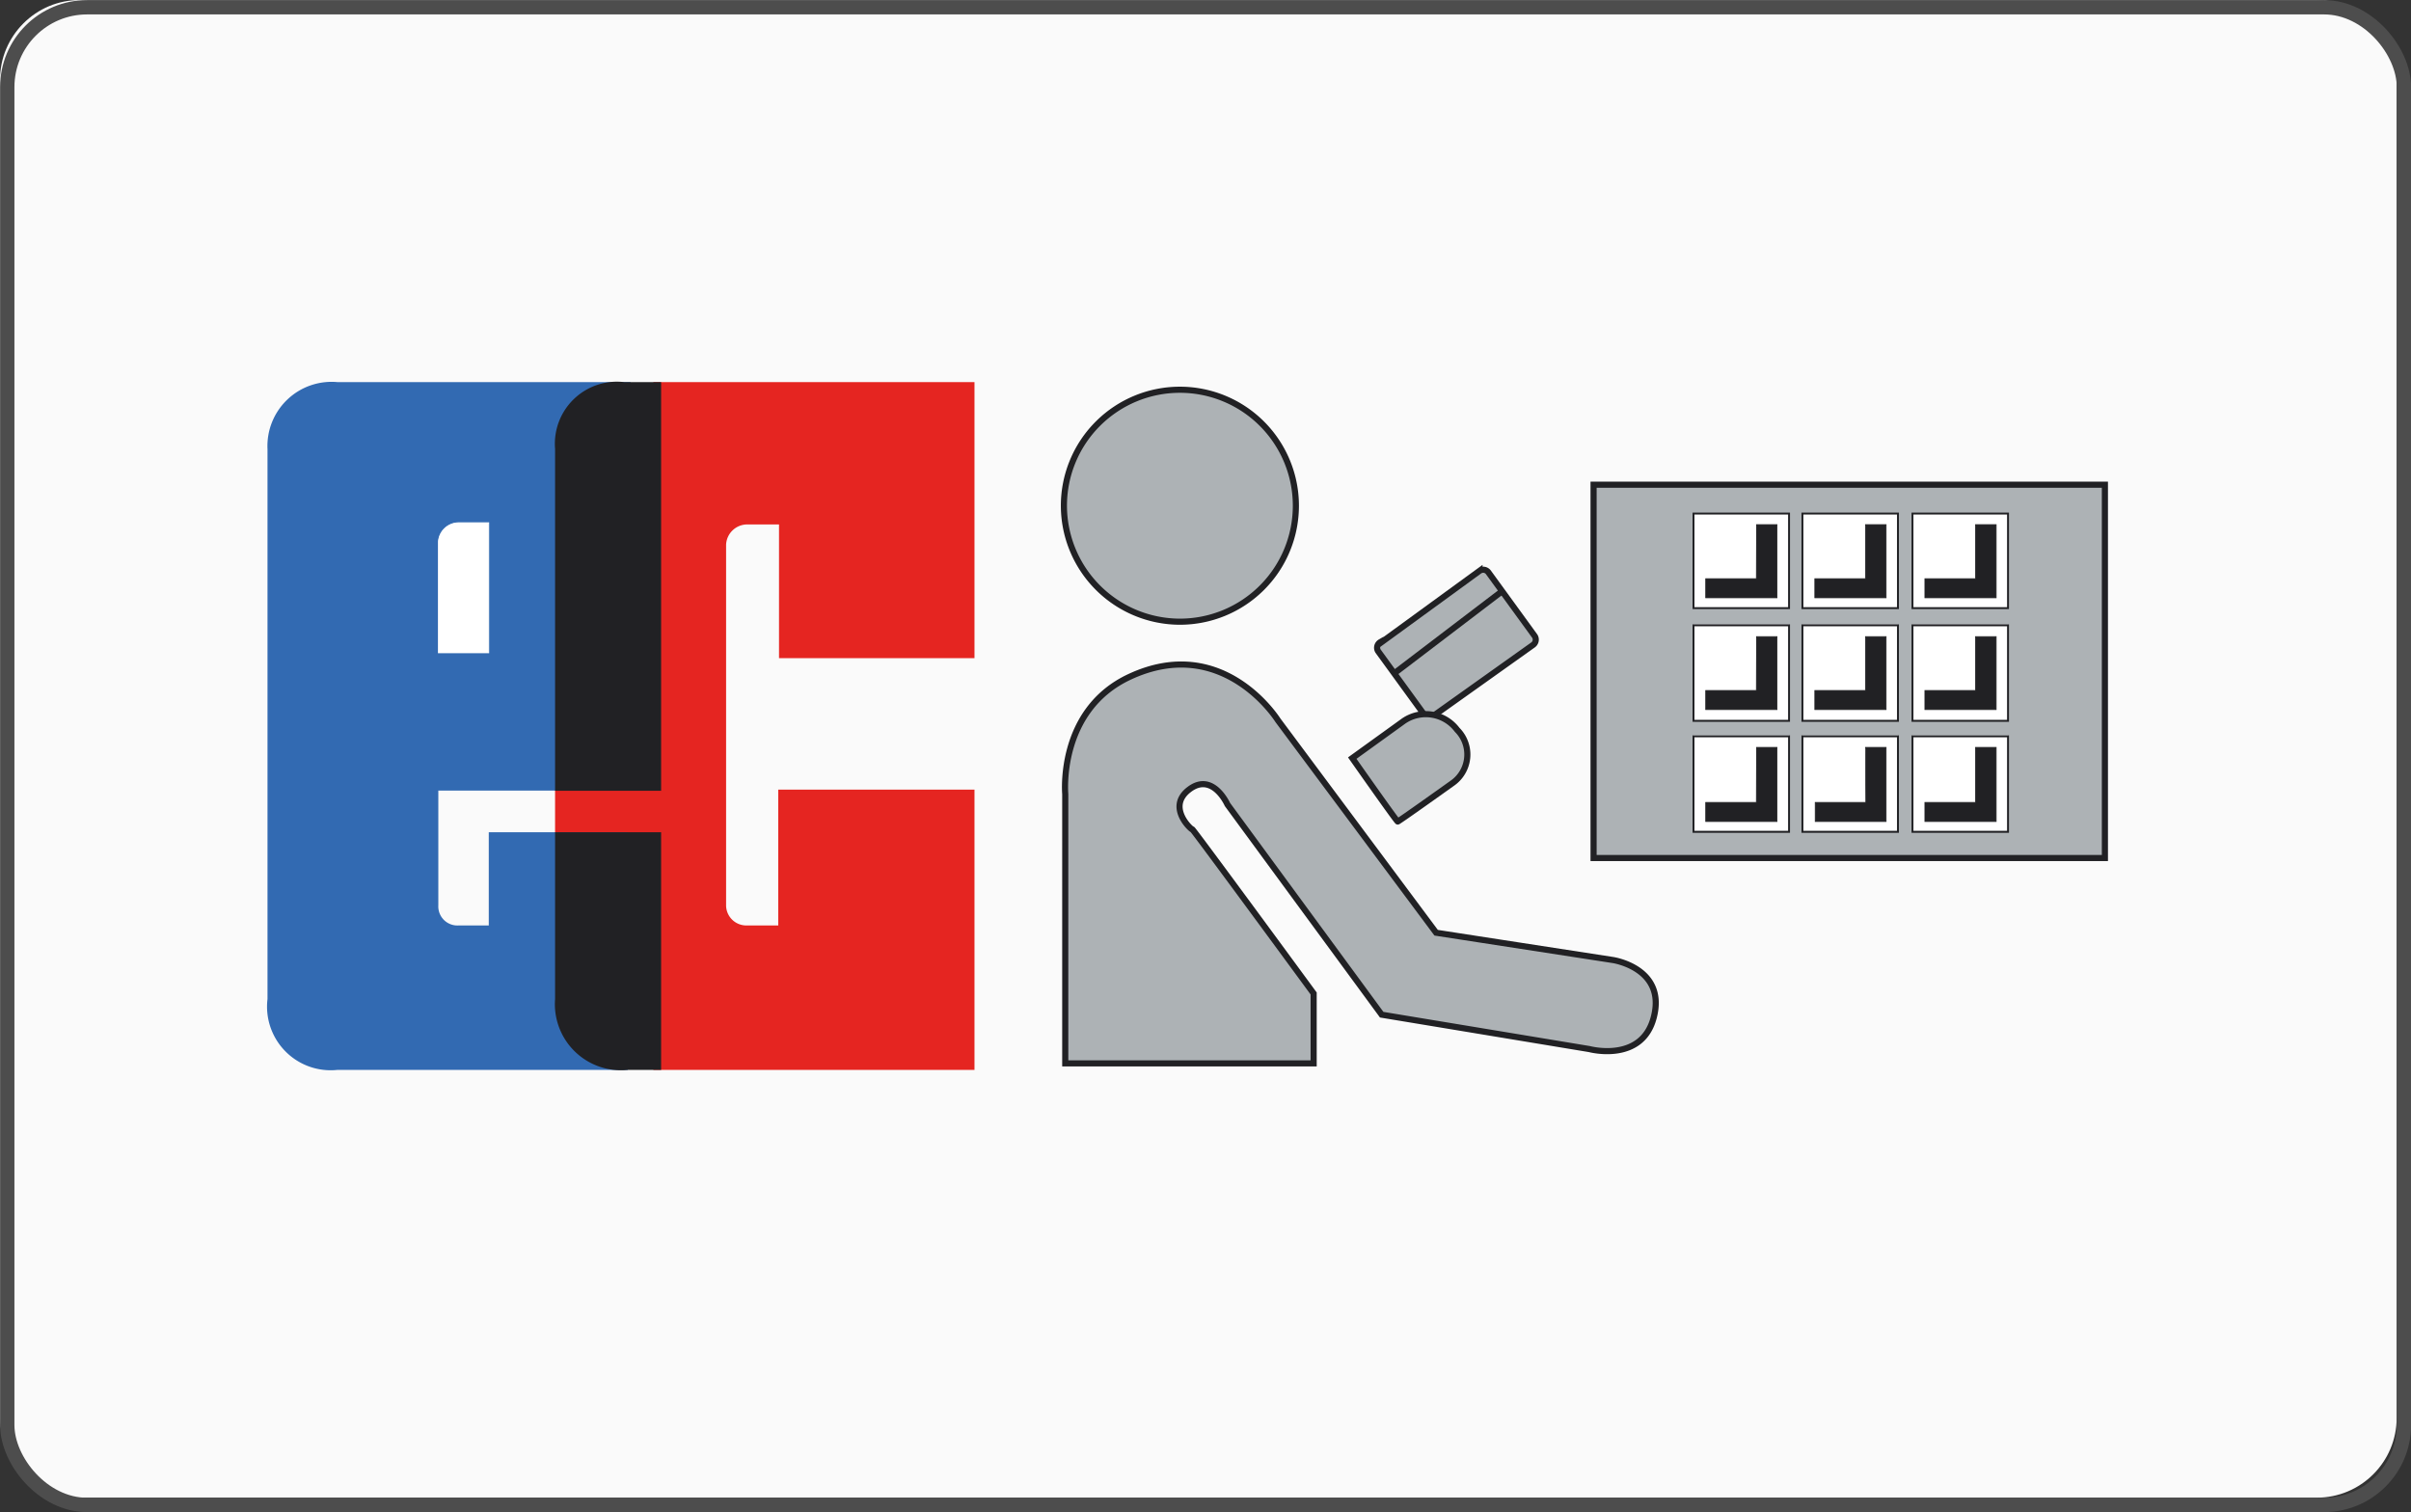 <svg xmlns="http://www.w3.org/2000/svg" viewBox="0 0 126.18 79.14"><rect x="0" y="0" width="126.18" height="79.14" fill="#333333" stroke="none"/><defs><style>.cls-1{fill:#fafafa;}.cls-2{fill:#e52521;}.cls-3{fill:#326ab2;}.cls-4{fill:#fff;}.cls-10,.cls-11,.cls-12,.cls-5,.cls-9{fill:none;}.cls-5{stroke:#fff;}.cls-10,.cls-11,.cls-12,.cls-5,.cls-7,.cls-9{stroke-miterlimit:3.86;}.cls-11,.cls-5{stroke-width:0.04px;}.cls-6{fill:#212124;}.cls-7,.cls-8{fill:#adb2b5;}.cls-10,.cls-11,.cls-7,.cls-9{stroke:#212124;}.cls-7,.cls-9{stroke-width:0.32px;}.cls-10{stroke-width:0.1px;}.cls-12{stroke:#4d4d4d;stroke-width:0.75px;}</style></defs><title>ec</title><g id="EC-Cash"><rect class="cls-1" width="125.43" height="78.39" rx="4.18"/><g id="layer1"><g id="g4632"><g id="g2987"><path id="path2989" class="cls-2" d="M52,21H35.2l-5.15,20.6v4L35.2,57H52V42.33H41.73v7.11H40.09A1.06,1.06,0,0,1,39,48.38V29.51a1.11,1.11,0,0,1,1.13-1.06h1.64v7H52V21" transform="translate(-1 -1)"/></g><g id="g2991"><path id="path2993" class="cls-3" d="M33.86,57V44.56H26.58v4.88H25a1,1,0,0,1-1.06-1.06v-6H34V21H18.66A3.36,3.36,0,0,0,15,24.51V53.29A3.33,3.33,0,0,0,18.66,57h15.2" transform="translate(-1 -1)"/></g><g id="g2995"><path id="path2997" class="cls-4" d="M26.58,35.17H23.94V29.41A1.07,1.07,0,0,1,25,28.36h1.58v6.81" transform="translate(-1 -1)"/></g><g id="g2999"><path id="path3001" class="cls-5" d="M26.58,35.17H23.94V29.41A1.07,1.07,0,0,1,25,28.36h1.58Z" transform="translate(-1 -1)"/></g><g id="g3003"><path id="path3005" class="cls-6" d="M35.6,21H33.67a3.25,3.25,0,0,0-3.62,3.5V42.39H35.6V21" transform="translate(-1 -1)"/></g><g id="g3007"><path id="path3009" class="cls-6" d="M35.6,44.56H30.05v8.73A3.46,3.46,0,0,0,33.86,57H35.6V44.56" transform="translate(-1 -1)"/></g><g id="g3015"><path id="path3017" class="cls-7" d="M56.68,27.45a6.07,6.07,0,1,1,6.07,6.09A6.08,6.08,0,0,1,56.68,27.45Z" transform="translate(-1 -1)"/></g><g id="g3023"><path id="path3025" class="cls-7" d="M69.75,56.66h-13V42.56s-.4-4.37,3.36-6.13c4.92-2.3,7.77,2.27,7.77,2.27l8.28,11.12,9.26,1.43s2.8.42,2.13,3c-.62,2.4-3.37,1.66-3.37,1.66l-10.87-1.8-8.07-11s-.77-1.72-2-.79.16,2.16.16,2.09S69.75,53,69.75,53Zm3.49-22,5.19-3.78a.34.34,0,0,1,.46.07l2.42,3.33a.34.34,0,0,1-.07.47L76,38.48a.32.32,0,0,1-.46-.07l-2.42-3.33A.34.34,0,0,1,73.24,34.61Z" transform="translate(-1 -1)"/></g><g id="g3027"><path id="path3029" class="cls-8" d="M71.77,40.68S74.1,44,74.15,44,77,42,77,42a1.83,1.83,0,0,0,.26-2.8,2.05,2.05,0,0,0-2.8-.46l-2.69,2" transform="translate(-1 -1)"/></g><g id="g3031"><path id="path3033" class="cls-9" d="M71.77,40.68S74.1,44,74.15,44,77,42,77,42a1.83,1.83,0,0,0,.26-2.8,2.05,2.05,0,0,0-2.8-.46ZM79.54,32,74,36.22" transform="translate(-1 -1)"/></g><g id="g3039"><path id="path3041" class="cls-7" d="M84.4,26.37h26.76V45.91H84.4Z" transform="translate(-1 -1)"/></g><g id="g3043"><path id="path3045" class="cls-4" d="M89.63,32.83h5V27.88h-5Z" transform="translate(-1 -1)"/></g><g id="g3047"><path id="path3049" class="cls-10" d="M89.63,27.88h5v4.95h-5Z" transform="translate(-1 -1)"/></g><g id="g3051"><path id="path3053" class="cls-6" d="M92.93,28.46H94v3.83s-3.73,0-3.73,0v-1h2.65V28.46" transform="translate(-1 -1)"/></g><g id="g3055"><path id="path3057" class="cls-11" d="M92.93,28.46H94v3.83s-3.73,0-3.73,0v-1h2.65Z" transform="translate(-1 -1)"/></g><g id="g3059"><path id="path3061" class="cls-4" d="M95.33,32.83h5V27.88h-5Z" transform="translate(-1 -1)"/></g><g id="g3063"><path id="path3065" class="cls-10" d="M95.33,27.88h5v4.95h-5Z" transform="translate(-1 -1)"/></g><g id="g3067"><path id="path3069" class="cls-6" d="M98.63,28.46h1.08v3.83s-3.73,0-3.73,0v-1h2.65V28.46" transform="translate(-1 -1)"/></g><g id="g3071"><path id="path3073" class="cls-11" d="M98.63,28.46h1.08v3.83s-3.73,0-3.73,0v-1h2.65Z" transform="translate(-1 -1)"/></g><g id="g3075"><path id="path3077" class="cls-4" d="M101.09,32.83h5V27.88h-5Z" transform="translate(-1 -1)"/></g><g id="g3079"><path id="path3081" class="cls-10" d="M101.09,27.88h5v4.95h-5Z" transform="translate(-1 -1)"/></g><g id="g3083"><path id="path3085" class="cls-6" d="M104.39,28.46h1.08v3.83s-3.73,0-3.73,0v-1h2.65V28.46" transform="translate(-1 -1)"/></g><g id="g3087"><path id="path3089" class="cls-11" d="M104.39,28.46h1.08v3.83s-3.73,0-3.73,0v-1h2.65Z" transform="translate(-1 -1)"/></g><g id="g3091"><path id="path3093" class="cls-4" d="M89.63,38.69h5v-5h-5Z" transform="translate(-1 -1)"/></g><g id="g3095"><path id="path3097" class="cls-10" d="M89.63,33.73h5v5h-5Z" transform="translate(-1 -1)"/></g><g id="g3099"><path id="path3101" class="cls-6" d="M92.93,34.32H94v3.82s-3.73,0-3.73,0v-1h2.65v-2.8" transform="translate(-1 -1)"/></g><g id="g3103"><path id="path3105" class="cls-11" d="M92.93,34.32H94v3.82s-3.73,0-3.73,0v-1h2.65Z" transform="translate(-1 -1)"/></g><g id="g3107"><path id="path3109" class="cls-4" d="M95.33,38.69h5v-5h-5Z" transform="translate(-1 -1)"/></g><g id="g3111"><path id="path3113" class="cls-10" d="M95.33,33.73h5v5h-5Z" transform="translate(-1 -1)"/></g><g id="g3115"><path id="path3117" class="cls-6" d="M98.63,34.32h1.08v3.82s-3.73,0-3.73,0v-1h2.65v-2.8" transform="translate(-1 -1)"/></g><g id="g3119"><path id="path3121" class="cls-11" d="M98.63,34.32h1.08v3.82s-3.73,0-3.73,0v-1h2.65Z" transform="translate(-1 -1)"/></g><g id="g3123"><path id="path3125" class="cls-4" d="M101.09,38.69h5v-5h-5Z" transform="translate(-1 -1)"/></g><g id="g3127"><path id="path3129" class="cls-10" d="M101.09,33.73h5v5h-5Z" transform="translate(-1 -1)"/></g><g id="g3131"><path id="path3133" class="cls-6" d="M104.39,34.32h1.08v3.82s-3.73,0-3.73,0v-1h2.65v-2.8" transform="translate(-1 -1)"/></g><g id="g3135"><path id="path3137" class="cls-11" d="M104.39,34.32h1.08v3.82s-3.73,0-3.73,0v-1h2.65Z" transform="translate(-1 -1)"/></g><g id="g3139"><path id="path3141" class="cls-4" d="M89.63,44.49h5v-5h-5Z" transform="translate(-1 -1)"/></g><g id="g3143"><path id="path3145" class="cls-10" d="M89.63,39.54h5v5h-5Z" transform="translate(-1 -1)"/></g><g id="g3147"><path id="path3149" class="cls-6" d="M92.93,40.12H94V44s-3.73,0-3.73,0v-1h2.65v-2.8" transform="translate(-1 -1)"/></g><g id="g3151"><path id="path3153" class="cls-11" d="M92.93,40.12H94V44s-3.73,0-3.73,0v-1h2.65Z" transform="translate(-1 -1)"/></g><g id="g3155"><path id="path3157" class="cls-4" d="M95.33,44.49h5v-5h-5Z" transform="translate(-1 -1)"/></g><g id="g3159"><path id="path3161" class="cls-10" d="M95.33,39.54h5v5h-5Z" transform="translate(-1 -1)"/></g><g id="g3163"><path id="path3165" class="cls-6" d="M98.63,40.12h1.08V44S96,44,96,44v-1h2.65v-2.8" transform="translate(-1 -1)"/></g><g id="g3167"><path id="path3169" class="cls-11" d="M98.63,40.12h1.08V44S96,44,96,44v-1h2.65Z" transform="translate(-1 -1)"/></g><g id="g3171"><path id="path3173" class="cls-4" d="M101.09,44.49h5v-5h-5Z" transform="translate(-1 -1)"/></g><g id="g3175"><path id="path3177" class="cls-10" d="M101.09,39.54h5v5h-5Z" transform="translate(-1 -1)"/></g><g id="g3179"><path id="path3181" class="cls-6" d="M104.39,40.12h1.08V44s-3.73,0-3.73,0v-1h2.65v-2.8" transform="translate(-1 -1)"/></g><g id="g3183"><path id="path3185" class="cls-11" d="M104.39,40.12h1.08V44s-3.73,0-3.73,0v-1h2.65Z" transform="translate(-1 -1)"/></g></g></g></g><g id="Rahmen"><rect class="cls-12" x="0.38" y="0.38" width="125.43" height="78.39" rx="4.18"/></g></svg>